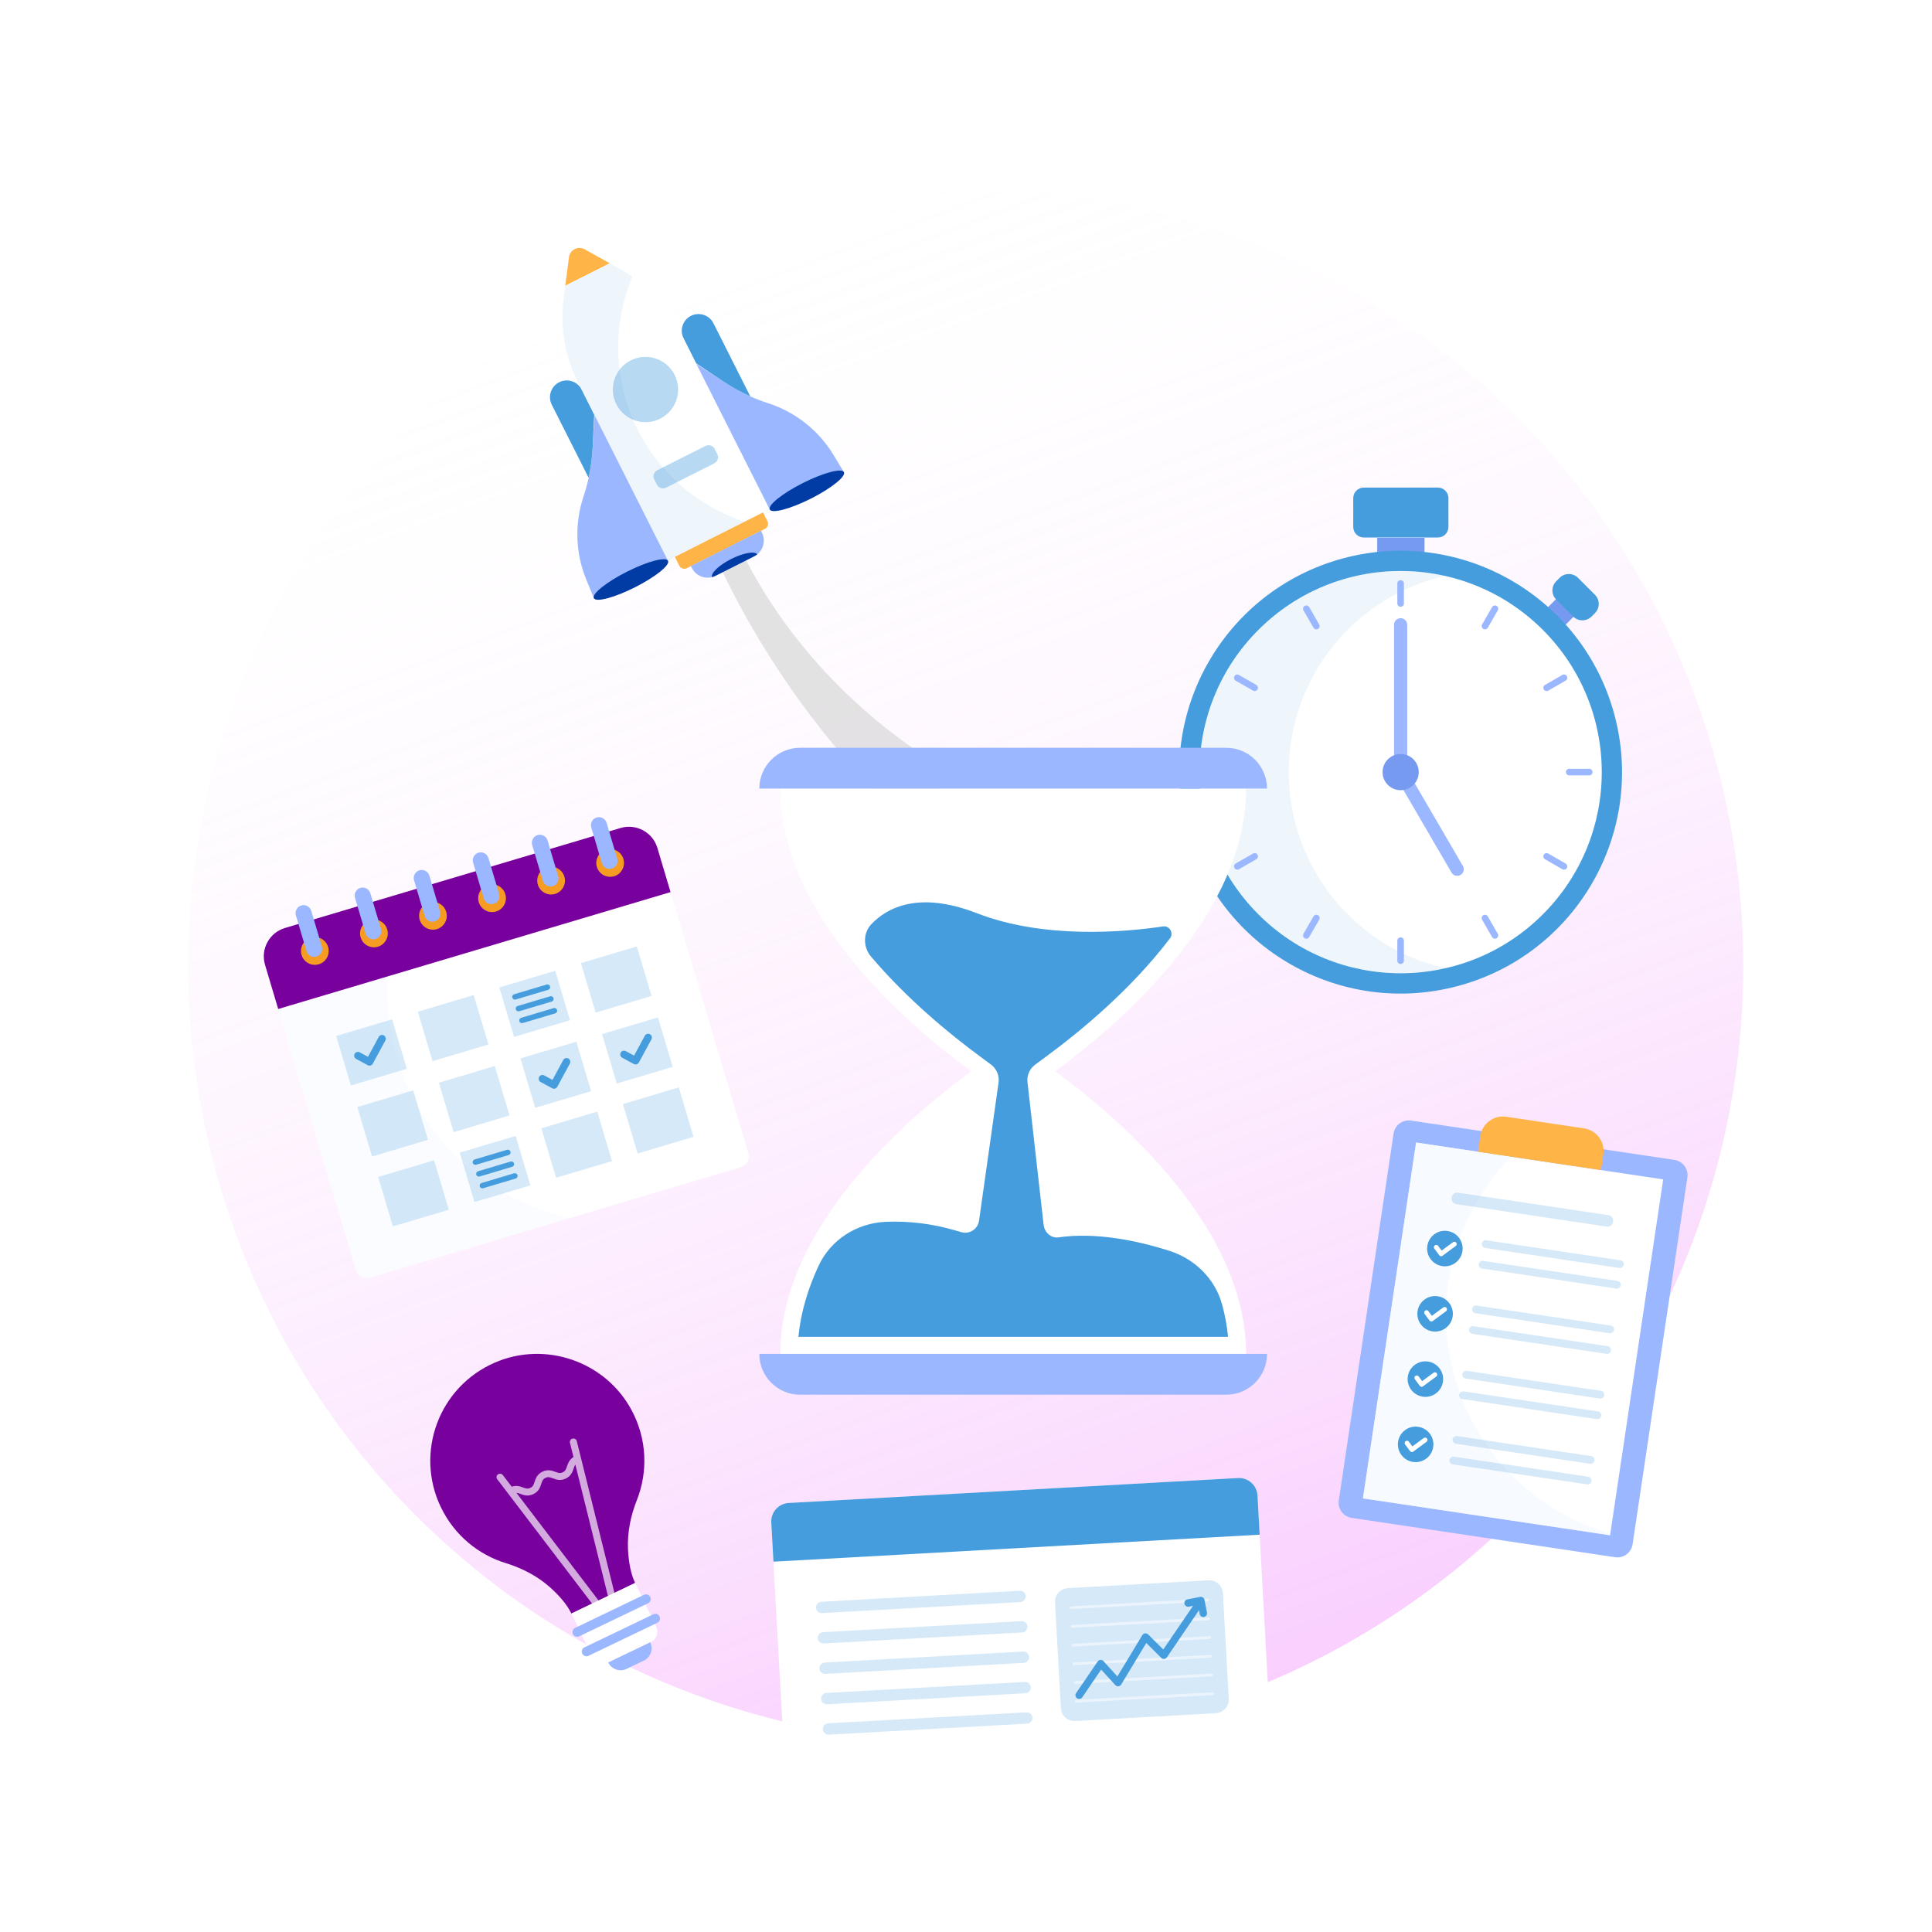 <svg width="516" height="516" viewBox="0 0 516 516" fill="none" xmlns="http://www.w3.org/2000/svg">
<g filter="url(#filter0_f_21245_1291)">
<circle cx="257.92" cy="257.919" r="207.678" transform="rotate(120 257.92 257.919)" fill="url(#paint0_linear_21245_1291)" fill-opacity="0.34"/>
</g>
<g clip-path="url(#clip0_21245_1291)">
<path d="M376.866 299.287L447.206 309.787C449.452 310.123 451 312.214 450.665 314.459L436.038 412.443C435.703 414.689 433.612 416.237 431.366 415.902L361.026 405.402C358.781 405.067 357.232 402.975 357.568 400.73L372.194 302.746C372.529 300.501 374.621 298.952 376.866 299.287Z" fill="#9BB7FF"/>
<path d="M444.206 314.99L378.207 305.139L364.019 400.186L430.018 410.037L444.206 314.99Z" fill="white"/>
<path opacity="0.55" d="M430.082 409.544L430.002 410.054L364.012 400.204L378.202 305.154L403.622 308.954C394.942 317.754 388.872 329.294 386.902 342.454C382.362 372.864 401.282 401.344 430.072 409.554L430.082 409.544Z" fill="#F0F5FF"/>
<path opacity="0.22" d="M396.63 333.305L432.5 338.655C433.06 338.735 433.59 338.345 433.68 337.785C433.77 337.225 433.37 336.695 432.81 336.605L396.94 331.255C396.38 331.175 395.85 331.565 395.76 332.125C395.68 332.685 396.07 333.215 396.63 333.295V333.305Z" fill="#459DDE"/>
<path opacity="0.22" d="M395.81 338.795L431.68 344.145C432.24 344.225 432.77 343.835 432.86 343.275C432.94 342.715 432.55 342.185 431.99 342.105L396.12 336.755C395.56 336.675 395.03 337.065 394.94 337.625C394.86 338.185 395.25 338.715 395.81 338.805V338.795Z" fill="#459DDE"/>
<path d="M390.59 334.164C390.2 336.754 387.79 338.544 385.2 338.154C382.61 337.764 380.82 335.354 381.21 332.764C381.6 330.174 384.01 328.384 386.6 328.774C389.19 329.164 390.98 331.574 390.59 334.164Z" fill="#459DDE"/>
<path d="M383.59 333.114L384.9 334.884L388.43 332.274" stroke="white" stroke-width="1.25" stroke-linecap="round" stroke-linejoin="round"/>
<path opacity="0.22" d="M394.029 350.734L429.899 356.084C430.459 356.164 430.989 355.774 431.079 355.214C431.169 354.654 430.769 354.124 430.209 354.034L394.339 348.684C393.779 348.604 393.249 348.994 393.159 349.554C393.079 350.114 393.469 350.644 394.029 350.724V350.734Z" fill="#459DDE"/>
<path opacity="0.22" d="M393.21 356.234L429.08 361.584C429.64 361.664 430.17 361.274 430.26 360.714C430.34 360.154 429.95 359.624 429.39 359.544L393.52 354.194C392.96 354.114 392.43 354.504 392.35 355.064C392.27 355.624 392.66 356.154 393.22 356.244L393.21 356.234Z" fill="#459DDE"/>
<path d="M387.98 351.594C387.59 354.184 385.18 355.974 382.59 355.584C380 355.194 378.21 352.784 378.6 350.194C378.99 347.604 381.4 345.814 383.99 346.204C386.58 346.594 388.37 349.004 387.98 351.594Z" fill="#459DDE"/>
<path d="M380.992 350.554L382.292 352.314L385.832 349.704" stroke="white" stroke-width="1.25" stroke-linecap="round" stroke-linejoin="round"/>
<path opacity="0.22" d="M391.431 368.174L427.301 373.524C427.861 373.604 428.391 373.214 428.481 372.654C428.561 372.094 428.171 371.564 427.611 371.474L391.741 366.124C391.181 366.044 390.651 366.434 390.561 366.994C390.481 367.554 390.871 368.084 391.431 368.164V368.174Z" fill="#459DDE"/>
<path opacity="0.22" d="M390.613 373.664L426.483 379.014C427.043 379.094 427.573 378.704 427.653 378.144C427.733 377.584 427.343 377.054 426.783 376.964L390.913 371.614C390.353 371.534 389.823 371.924 389.733 372.484C389.653 373.044 390.043 373.574 390.603 373.664H390.613Z" fill="#459DDE"/>
<path d="M385.383 369.034C384.993 371.624 382.583 373.414 379.993 373.024C377.403 372.634 375.613 370.224 376.003 367.634C376.393 365.044 378.803 363.254 381.393 363.644C383.983 364.034 385.773 366.444 385.383 369.034Z" fill="#459DDE"/>
<path d="M378.395 367.985L379.695 369.755L383.225 367.145" stroke="white" stroke-width="1.25" stroke-linecap="round" stroke-linejoin="round"/>
<path opacity="0.22" d="M388.83 385.603L424.7 390.953C425.26 391.033 425.79 390.643 425.88 390.083C425.96 389.523 425.57 388.993 425.01 388.903L389.14 383.553C388.58 383.473 388.05 383.863 387.96 384.423C387.88 384.983 388.27 385.513 388.83 385.603Z" fill="#459DDE"/>
<path opacity="0.22" d="M388.009 391.103L423.879 396.453C424.439 396.533 424.969 396.143 425.059 395.583C425.139 395.023 424.749 394.493 424.189 394.403L388.319 389.053C387.759 388.973 387.229 389.363 387.139 389.923C387.059 390.483 387.449 391.013 388.009 391.103Z" fill="#459DDE"/>
<path d="M382.781 386.464C382.391 389.054 379.981 390.844 377.391 390.454C374.801 390.064 373.011 387.654 373.401 385.064C373.791 382.474 376.201 380.684 378.791 381.074C381.381 381.464 383.171 383.874 382.781 386.464Z" fill="#459DDE"/>
<path d="M375.781 385.424L377.091 387.184L380.621 384.574" stroke="white" stroke-width="1.25" stroke-linecap="round" stroke-linejoin="round"/>
<path opacity="0.22" d="M389.377 318.542L429.602 324.546C430.383 324.663 430.93 325.402 430.813 326.183L430.782 326.391C430.664 327.182 429.927 327.719 429.145 327.602L388.921 321.598C388.14 321.481 387.593 320.742 387.71 319.961L387.741 319.753C387.857 318.972 388.596 318.425 389.377 318.542Z" fill="#459DDE"/>
<path d="M402.303 298.266L423.082 301.368C426.416 301.865 428.713 304.968 428.215 308.301L427.586 312.515L394.74 307.612L395.369 303.398C395.866 300.065 398.97 297.768 402.303 298.266Z" fill="#FFB448"/>
<path d="M214.819 476.679L334.814 470.012C337.538 469.861 339.623 467.53 339.472 464.806L335.839 399.417C335.688 396.693 333.357 394.607 330.633 394.758L210.638 401.425C207.914 401.576 205.828 403.907 205.979 406.632L209.612 472.021C209.764 474.745 212.095 476.83 214.819 476.679Z" fill="white"/>
<path d="M206.572 417.095L336.432 409.885L335.852 399.415C335.702 396.695 333.372 394.605 330.652 394.755L210.652 401.415C207.932 401.565 205.842 403.895 205.992 406.615L206.572 417.085V417.095Z" fill="#459DDE"/>
<path opacity="0.22" d="M219.541 430.824L272.531 427.884C273.361 427.834 274.001 427.124 273.961 426.294C273.911 425.464 273.201 424.824 272.371 424.864L219.381 427.804C218.551 427.854 217.911 428.564 217.951 429.394C217.991 430.224 218.711 430.864 219.541 430.824Z" fill="#459DDE"/>
<path opacity="0.22" d="M220.439 447.064L273.429 444.124C274.259 444.074 274.899 443.364 274.859 442.534C274.809 441.704 274.099 441.064 273.269 441.104L220.279 444.044C219.449 444.094 218.809 444.804 218.849 445.634C218.899 446.464 219.609 447.104 220.439 447.064Z" fill="#459DDE"/>
<path opacity="0.22" d="M219.99 438.944L272.98 436.004C273.81 435.954 274.45 435.244 274.41 434.414C274.36 433.584 273.65 432.944 272.82 432.984L219.83 435.924C219 435.974 218.36 436.684 218.4 437.514C218.45 438.344 219.16 438.984 219.99 438.944Z" fill="#459DDE"/>
<path opacity="0.22" d="M220.893 455.174L273.883 452.234C274.713 452.184 275.353 451.474 275.313 450.644C275.263 449.814 274.553 449.174 273.723 449.214L220.733 452.154C219.903 452.204 219.263 452.914 219.303 453.744C219.353 454.574 220.063 455.214 220.893 455.174Z" fill="#459DDE"/>
<path opacity="0.22" d="M221.342 463.294L274.332 460.354C275.162 460.304 275.802 459.594 275.762 458.764C275.712 457.934 275.002 457.294 274.172 457.334L221.182 460.274C220.352 460.324 219.712 461.034 219.752 461.864C219.802 462.694 220.512 463.334 221.342 463.294Z" fill="#459DDE"/>
<path opacity="0.22" d="M322.767 422.073L285.215 424.16C283.202 424.272 281.661 425.994 281.773 428.007L283.339 456.203C283.451 458.216 285.173 459.757 287.186 459.645L324.738 457.559C326.751 457.447 328.292 455.725 328.18 453.712L326.614 425.515C326.502 423.503 324.78 421.962 322.767 422.073Z" fill="#459DDE"/>
<path opacity="0.5" d="M286.059 429.384L322.489 427.364" stroke="white" stroke-width="0.74" stroke-miterlimit="10" stroke-linecap="round"/>
<path opacity="0.5" d="M286.328 434.384L322.768 432.364" stroke="white" stroke-width="0.74" stroke-miterlimit="10" stroke-linecap="round"/>
<path opacity="0.5" d="M286.609 439.384L323.039 437.354" stroke="white" stroke-width="0.74" stroke-miterlimit="10" stroke-linecap="round"/>
<path opacity="0.5" d="M286.887 444.374L323.317 442.354" stroke="white" stroke-width="0.74" stroke-miterlimit="10" stroke-linecap="round"/>
<path opacity="0.5" d="M287.168 449.374L323.598 447.354" stroke="white" stroke-width="0.74" stroke-miterlimit="10" stroke-linecap="round"/>
<path opacity="0.5" d="M287.438 454.364L323.878 452.344" stroke="white" stroke-width="0.74" stroke-miterlimit="10" stroke-linecap="round"/>
<path d="M288.269 453.744C288.059 453.754 287.849 453.704 287.659 453.574C287.209 453.264 287.089 452.654 287.399 452.204L293.159 443.764C293.329 443.514 293.609 443.354 293.909 443.334C294.189 443.304 294.509 443.434 294.709 443.654L298.429 447.744L305.099 436.704C305.259 436.444 305.519 436.274 305.819 436.234C306.119 436.204 306.419 436.304 306.639 436.514L310.689 440.544L319.239 428.004C319.549 427.554 320.159 427.434 320.609 427.744C321.059 428.054 321.179 428.664 320.869 429.114L311.659 442.634C311.499 442.874 311.229 443.034 310.939 443.064C310.629 443.104 310.359 442.984 310.149 442.784L306.149 438.804L299.449 449.904C299.289 450.174 299.009 450.344 298.699 450.374C298.369 450.414 298.079 450.284 297.869 450.054L294.099 445.914L289.049 453.324C288.869 453.584 288.579 453.734 288.289 453.754L288.269 453.744Z" fill="#459DDE"/>
<path d="M321.437 431.884C320.947 431.914 320.507 431.574 320.417 431.084L319.947 428.634L317.497 429.104C316.947 429.214 316.447 428.854 316.337 428.324C316.237 427.784 316.587 427.274 317.117 427.164L320.537 426.504C321.087 426.394 321.587 426.754 321.697 427.284L322.357 430.704C322.457 431.244 322.107 431.754 321.577 431.864C321.537 431.864 321.487 431.874 321.447 431.884H321.437Z" fill="#459DDE"/>
<g opacity="0.74">
<path d="M243.709 220.885C221.059 200.595 201.649 173.365 189.059 144.175C191.169 143.245 193.289 142.325 195.399 141.395C207.439 169.785 230.509 192.965 254.299 206.415" fill="#D9D9D9"/>
</g>
<path d="M179.51 149.083L158.96 108.313L158.31 119.423C158.18 122.193 157.81 124.923 157.22 127.613C156.86 129.293 156.39 130.953 155.85 132.593C153.42 139.853 153.68 147.723 156.58 154.793L158.58 159.653L158.62 159.763L179.52 149.083H179.51Z" fill="#9BB7FF"/>
<path d="M155.369 104.074L158.709 110.704L158.299 119.414C158.169 122.184 157.799 124.914 157.209 127.604L147.369 108.094C146.259 105.894 147.149 103.194 149.349 102.084C150.459 101.524 151.689 101.474 152.769 101.834C153.859 102.194 154.809 102.964 155.369 104.064V104.074Z" fill="#459DDE"/>
<path d="M178.417 149.784C178.997 150.934 175.037 154.104 169.567 156.864C164.097 159.624 159.187 160.924 158.607 159.764C158.027 158.614 161.987 155.444 167.457 152.684C172.927 149.924 177.837 148.624 178.417 149.784Z" fill="#003CA4"/>
<path d="M225.386 126.094L225.326 125.994L222.606 121.494C218.646 114.954 212.476 110.064 205.186 107.704C203.546 107.174 201.926 106.554 200.366 105.844C197.846 104.724 195.436 103.394 193.126 101.854L183.816 95.764L204.366 136.534L225.376 126.084L225.386 126.094Z" fill="#9BB7FF"/>
<path d="M182.548 90.374L185.888 97.004L193.138 101.854C195.438 103.394 197.858 104.724 200.378 105.844L190.548 86.334C189.438 84.134 186.738 83.244 184.538 84.354C183.428 84.914 182.658 85.874 182.308 86.954C181.948 88.044 182.008 89.264 182.558 90.374H182.548Z" fill="#459DDE"/>
<path d="M205.588 136.084C206.168 137.234 211.078 135.934 216.548 133.184C222.018 130.424 225.978 127.254 225.398 126.104C224.818 124.954 219.908 126.254 214.438 129.004C208.968 131.764 205.008 134.934 205.588 136.084Z" fill="#003CA4"/>
<path d="M162.859 70.324L150.969 76.324L151.969 68.674C152.219 66.714 154.389 65.614 156.129 66.574L162.869 70.324H162.859Z" fill="#FFB448"/>
<path d="M181.529 88.354L205.529 135.964L178.349 149.664L154.349 102.054C150.939 95.284 149.589 87.644 150.469 80.114L150.959 76.324L162.849 70.324L166.189 72.184C172.779 75.944 178.109 81.584 181.519 88.354H181.529Z" fill="white"/>
<path opacity="0.09" d="M170.37 114.824C176.47 126.934 186.9 135.404 198.84 139.334L178.35 149.664L154.35 102.064C150.93 95.284 149.58 87.654 150.47 80.124L150.97 76.334L162.86 70.334L166.2 72.184C167.13 72.714 168.03 73.274 168.9 73.884C163.59 86.634 163.66 101.534 170.37 114.824Z" fill="#459DDE"/>
<path d="M180.247 148.719L203.786 136.855L204.974 139.212C205.348 139.953 205.056 140.862 204.306 141.24L183.455 151.75C182.713 152.123 181.805 151.831 181.427 151.081L180.238 148.724L180.247 148.719Z" fill="#FFB448"/>
<path d="M203.23 141.764L203.49 142.274C204.51 144.294 203.94 146.694 202.25 148.054C202 148.264 201.71 148.444 201.41 148.594L191.11 153.784C190.81 153.934 190.49 154.064 190.17 154.134C188.07 154.684 185.8 153.714 184.78 151.694L184.52 151.184L203.23 141.754V141.764Z" fill="#9BB7FF"/>
<path opacity="0.39" d="M180.178 100.114C182.348 104.414 180.618 109.654 176.318 111.824C172.018 113.994 166.778 112.264 164.608 107.964C162.438 103.664 164.168 98.424 168.468 96.254C172.768 94.084 178.008 95.814 180.178 100.114Z" fill="#459DDE"/>
<path d="M202.237 148.054C201.987 148.264 201.697 148.444 201.397 148.594L191.097 153.784C190.797 153.934 190.477 154.064 190.157 154.134C189.807 153.054 192.047 150.934 195.287 149.294C198.527 147.664 201.577 147.124 202.227 148.044L202.237 148.054Z" fill="#003CA4"/>
<path opacity="0.39" d="M188.43 119.096L175.535 125.596C174.638 126.048 174.277 127.143 174.729 128.04L175.436 129.442C175.888 130.34 176.983 130.701 177.88 130.248L190.775 123.749C191.673 123.296 192.033 122.202 191.581 121.304L190.874 119.902C190.422 119.005 189.328 118.644 188.43 119.096Z" fill="#459DDE"/>
<path d="M74.31 269.482L179.089 238.265L199.889 308.083C200.346 309.616 199.472 311.233 197.938 311.69L98.708 341.253C97.175 341.71 95.558 340.835 95.101 339.302L74.301 269.484L74.31 269.482Z" fill="white"/>
<path opacity="0.31" d="M152.09 325.335L98.72 341.235C97.19 341.695 95.58 340.815 95.12 339.285L74.32 269.475L103.59 260.755C103.13 267.885 103.9 275.215 106.06 282.465C112.72 304.805 130.84 320.605 152.09 325.335Z" fill="#F0F5FF"/>
<path d="M76.108 247.846L165.735 221.144C169.923 219.896 174.327 222.278 175.574 226.466L179.089 238.264L74.301 269.483L70.786 257.685C69.538 253.497 71.92 249.094 76.108 247.846Z" fill="#78009D"/>
<path d="M85.851 250.734C84.981 250.264 83.981 250.164 83.031 250.444C81.071 251.024 79.961 253.094 80.541 255.044C80.821 255.994 81.461 256.774 82.331 257.244C82.881 257.544 83.481 257.694 84.081 257.694C84.441 257.694 84.791 257.644 85.141 257.534C86.091 257.254 86.871 256.614 87.341 255.744C87.811 254.874 87.911 253.874 87.631 252.924C87.351 251.974 86.711 251.194 85.841 250.724L85.851 250.734Z" fill="#F79C23"/>
<path d="M98.809 245.745C97.859 246.025 97.079 246.665 96.609 247.535C96.139 248.405 96.039 249.405 96.319 250.355C96.599 251.305 97.239 252.085 98.109 252.555C98.659 252.855 99.259 253.005 99.869 253.005C100.219 253.005 100.579 252.955 100.929 252.845C101.879 252.565 102.659 251.925 103.129 251.055C103.599 250.185 103.699 249.185 103.419 248.235C102.839 246.275 100.769 245.165 98.819 245.745H98.809Z" fill="#F79C23"/>
<path d="M133.18 236.635C132.31 236.165 131.31 236.065 130.36 236.345C129.41 236.625 128.63 237.265 128.16 238.135C127.69 239.005 127.59 240.005 127.87 240.955C128.15 241.905 128.79 242.685 129.66 243.155C130.21 243.455 130.81 243.605 131.42 243.605C131.77 243.605 132.13 243.555 132.48 243.445C133.43 243.165 134.21 242.525 134.68 241.655C135.15 240.785 135.25 239.785 134.97 238.835C134.69 237.885 134.05 237.105 133.18 236.635Z" fill="#F79C23"/>
<path d="M117.399 241.335C116.529 240.865 115.529 240.765 114.579 241.045C113.629 241.325 112.849 241.965 112.379 242.835C111.909 243.705 111.809 244.705 112.089 245.655C112.369 246.605 113.009 247.385 113.879 247.855C114.429 248.155 115.029 248.305 115.629 248.305C115.989 248.305 116.339 248.255 116.689 248.145C118.639 247.565 119.759 245.495 119.179 243.545C118.899 242.595 118.259 241.815 117.389 241.345L117.399 241.335Z" fill="#F79C23"/>
<path d="M148.95 231.935C148.08 231.465 147.08 231.364 146.13 231.644C145.18 231.924 144.4 232.565 143.93 233.435C143.46 234.305 143.36 235.304 143.64 236.254C143.92 237.204 144.56 237.984 145.43 238.454C145.98 238.754 146.58 238.904 147.19 238.904C147.54 238.904 147.9 238.855 148.25 238.745C150.2 238.165 151.32 236.094 150.74 234.144C150.46 233.194 149.82 232.414 148.95 231.944V231.935Z" fill="#F79C23"/>
<path d="M166.509 229.425C166.229 228.475 165.589 227.695 164.719 227.225C163.849 226.755 162.849 226.655 161.899 226.935C160.949 227.215 160.169 227.855 159.699 228.725C159.229 229.595 159.129 230.595 159.409 231.545C159.889 233.145 161.359 234.185 162.959 234.185C163.309 234.185 163.659 234.135 164.009 234.035C164.959 233.755 165.739 233.115 166.209 232.245C166.679 231.375 166.779 230.375 166.499 229.425H166.509Z" fill="#F79C23"/>
<path d="M83.922 255.574C83.002 255.574 82.152 254.974 81.872 254.044L79.032 244.494C78.692 243.364 79.342 242.174 80.472 241.834C81.602 241.494 82.792 242.144 83.132 243.274L85.972 252.824C86.312 253.954 85.662 255.144 84.532 255.484C84.332 255.544 84.122 255.574 83.922 255.574Z" fill="#9BB7FF"/>
<path d="M99.703 250.874C98.783 250.874 97.933 250.274 97.653 249.344L94.813 239.794C94.473 238.664 95.123 237.474 96.253 237.134C97.383 236.794 98.573 237.444 98.913 238.574L101.753 248.124C102.093 249.254 101.443 250.444 100.313 250.784C100.113 250.844 99.903 250.874 99.703 250.874Z" fill="#9BB7FF"/>
<path d="M115.473 246.174C114.553 246.174 113.703 245.574 113.423 244.644L110.583 235.094C110.243 233.964 110.893 232.774 112.023 232.434C113.153 232.094 114.343 232.744 114.683 233.874L117.523 243.424C117.863 244.554 117.213 245.744 116.083 246.084C115.883 246.144 115.673 246.174 115.473 246.174Z" fill="#9BB7FF"/>
<path d="M131.25 241.475C130.33 241.475 129.48 240.875 129.2 239.945L126.36 230.395C126.02 229.265 126.67 228.075 127.8 227.735C128.93 227.395 130.12 228.045 130.46 229.175L133.3 238.725C133.64 239.855 132.99 241.045 131.86 241.385C131.66 241.445 131.45 241.475 131.25 241.475Z" fill="#9BB7FF"/>
<path d="M147.031 236.775C146.111 236.775 145.261 236.175 144.981 235.245L142.141 225.695C141.801 224.565 142.451 223.375 143.581 223.035C144.711 222.695 145.901 223.345 146.241 224.475L149.081 234.025C149.421 235.155 148.771 236.345 147.641 236.685C147.441 236.745 147.231 236.775 147.031 236.775Z" fill="#9BB7FF"/>
<path d="M162.801 232.074C161.881 232.074 161.031 231.474 160.751 230.544L157.911 220.994C157.571 219.864 158.221 218.674 159.351 218.334C160.481 217.994 161.671 218.644 162.011 219.774L164.851 229.324C165.191 230.454 164.541 231.644 163.411 231.984C163.211 232.044 163.001 232.074 162.801 232.074Z" fill="#9BB7FF"/>
<path opacity="0.22" d="M104.724 272.249L89.793 276.697L93.727 289.904L108.659 285.455L104.724 272.249Z" fill="#459DDE"/>
<path opacity="0.22" d="M126.517 265.758L111.586 270.206L115.52 283.412L130.452 278.964L126.517 265.758Z" fill="#459DDE"/>
<path opacity="0.22" d="M148.295 259.279L133.363 263.728L137.298 276.934L152.229 272.485L148.295 259.279Z" fill="#459DDE"/>
<path d="M137.529 266.975C137.209 266.975 136.919 266.765 136.829 266.455C136.709 266.065 136.939 265.655 137.319 265.545L145.999 262.955C146.389 262.835 146.799 263.065 146.909 263.445C147.029 263.835 146.799 264.245 146.419 264.355L137.739 266.945C137.669 266.965 137.599 266.975 137.529 266.975Z" fill="#459DDE"/>
<path d="M138.467 270.114C138.147 270.114 137.857 269.904 137.767 269.594C137.647 269.204 137.867 268.794 138.257 268.684L146.937 266.094C147.327 265.974 147.737 266.204 147.847 266.584C147.967 266.974 147.747 267.384 147.357 267.494L138.677 270.084C138.607 270.104 138.537 270.114 138.467 270.114Z" fill="#459DDE"/>
<path d="M139.4 273.265C139.08 273.265 138.79 273.055 138.7 272.745C138.58 272.355 138.81 271.945 139.19 271.835L147.87 269.245C148.26 269.125 148.67 269.355 148.78 269.735C148.9 270.125 148.67 270.535 148.29 270.645L139.61 273.235C139.54 273.255 139.47 273.265 139.4 273.265Z" fill="#459DDE"/>
<path opacity="0.22" d="M170.084 252.788L155.152 257.236L159.087 270.443L174.018 265.994L170.084 252.788Z" fill="#459DDE"/>
<path opacity="0.22" d="M110.373 291.217L95.441 295.665L99.376 308.871L114.307 304.423L110.373 291.217Z" fill="#459DDE"/>
<path opacity="0.22" d="M132.15 284.719L117.219 289.167L121.153 302.373L136.085 297.925L132.15 284.719Z" fill="#459DDE"/>
<path opacity="0.22" d="M153.939 278.226L139.008 282.675L142.942 295.881L157.874 291.433L153.939 278.226Z" fill="#459DDE"/>
<path opacity="0.22" d="M175.732 271.738L160.801 276.187L164.735 289.393L179.667 284.944L175.732 271.738Z" fill="#459DDE"/>
<path opacity="0.22" d="M115.935 309.891L101.004 314.34L104.938 327.546L119.87 323.098L115.935 309.891Z" fill="#459DDE"/>
<path opacity="0.22" d="M137.724 303.39L122.793 307.839L126.727 321.045L141.659 316.597L137.724 303.39Z" fill="#459DDE"/>
<path opacity="0.22" d="M159.513 296.899L144.582 301.348L148.517 314.554L163.448 310.106L159.513 296.899Z" fill="#459DDE"/>
<path opacity="0.22" d="M181.295 290.421L166.363 294.869L170.298 308.076L185.229 303.627L181.295 290.421Z" fill="#459DDE"/>
<path d="M126.962 311.105C126.642 311.105 126.352 310.895 126.262 310.585C126.142 310.195 126.372 309.785 126.752 309.675L135.432 307.085C135.822 306.975 136.232 307.195 136.342 307.575C136.462 307.965 136.232 308.375 135.852 308.485L127.172 311.075C127.102 311.095 127.032 311.105 126.962 311.105Z" fill="#459DDE"/>
<path d="M127.901 314.245C127.581 314.245 127.291 314.035 127.201 313.725C127.081 313.335 127.301 312.925 127.691 312.815L136.371 310.225C136.761 310.115 137.171 310.335 137.281 310.715C137.401 311.105 137.171 311.515 136.791 311.625L128.111 314.215C128.041 314.235 127.971 314.245 127.901 314.245Z" fill="#459DDE"/>
<path d="M128.834 317.385C128.514 317.385 128.224 317.175 128.134 316.865C128.014 316.475 128.244 316.065 128.624 315.955L137.304 313.365C137.694 313.255 138.104 313.475 138.214 313.855C138.334 314.245 138.104 314.655 137.724 314.765L129.044 317.355C128.974 317.375 128.904 317.385 128.834 317.385Z" fill="#459DDE"/>
<path d="M148.26 290.745C148.01 290.815 147.74 290.795 147.5 290.665L144.4 288.995C143.91 288.735 143.73 288.125 143.99 287.635C144.25 287.145 144.86 286.965 145.35 287.225L147.56 288.425L150.43 283.115C150.69 282.625 151.3 282.445 151.79 282.705C152.28 282.965 152.46 283.575 152.2 284.065L148.85 290.255C148.72 290.495 148.5 290.665 148.25 290.735L148.26 290.745Z" fill="#459DDE"/>
<path d="M98.979 284.575C98.729 284.645 98.459 284.625 98.219 284.495L95.119 282.825C94.629 282.565 94.449 281.955 94.709 281.465C94.969 280.975 95.579 280.795 96.069 281.055L98.279 282.255L101.149 276.945C101.409 276.455 102.019 276.275 102.509 276.535C102.999 276.795 103.179 277.405 102.919 277.895L99.569 284.085C99.439 284.325 99.219 284.495 98.969 284.565L98.979 284.575Z" fill="#459DDE"/>
<path d="M170.049 284.255C169.799 284.325 169.529 284.305 169.289 284.175L166.189 282.505C165.699 282.245 165.519 281.635 165.779 281.145C166.039 280.655 166.649 280.475 167.139 280.735L169.349 281.935L172.219 276.625C172.479 276.135 173.089 275.955 173.579 276.215C174.069 276.475 174.249 277.085 173.989 277.575L170.639 283.765C170.509 284.005 170.289 284.175 170.039 284.245L170.049 284.255Z" fill="#459DDE"/>
<path d="M413.113 162.485L417.809 167.18L420.616 164.372L415.921 159.677L413.113 162.485Z" fill="#769AF0"/>
<path d="M415.641 160.15L420.153 164.661C421.512 166.02 423.715 166.02 425.074 164.661L425.972 163.763C427.331 162.404 427.331 160.201 425.972 158.842L421.461 154.331C420.102 152.971 417.898 152.971 416.539 154.331L415.641 155.229C414.282 156.588 414.282 158.791 415.641 160.15Z" fill="#459DDE"/>
<path d="M367.827 147.984H380.457V143.654H367.827V147.984Z" fill="#769AF0"/>
<path d="M364.238 143.555H384.038C385.59 143.555 386.848 142.297 386.848 140.745V133.035C386.848 131.483 385.59 130.225 384.038 130.225H364.238C362.686 130.225 361.428 131.483 361.428 133.035V140.745C361.428 142.297 362.686 143.555 364.238 143.555Z" fill="#459DDE"/>
<path d="M388.159 263.656C419.876 255.877 439.282 223.86 431.503 192.143C423.724 160.426 391.707 141.021 359.991 148.799C328.274 156.578 308.868 188.595 316.647 220.312C324.426 252.029 356.443 271.434 388.159 263.656Z" fill="#459DDE"/>
<path d="M412.067 244.204C433.046 223.225 433.046 189.211 412.067 168.232C391.088 147.253 357.074 147.253 336.095 168.232C315.116 189.211 315.116 223.225 336.095 244.204C357.074 265.183 391.088 265.183 412.067 244.204Z" fill="white"/>
<path opacity="0.09" d="M386.007 153.814C382.167 152.944 378.187 152.484 374.087 152.484C344.417 152.484 320.367 176.534 320.367 206.204C320.367 235.874 344.417 259.924 374.087 259.924C378.187 259.924 382.167 259.474 386.007 258.594C362.077 253.164 344.207 231.764 344.207 206.194C344.207 180.624 362.077 159.224 386.007 153.794V153.814Z" fill="#459DDE"/>
<path d="M374.08 207.965C375.05 207.965 375.84 207.174 375.84 206.204V166.864C375.84 165.894 375.05 165.104 374.08 165.104C373.11 165.104 372.32 165.894 372.32 166.864V206.204C372.32 207.174 373.11 207.965 374.08 207.965Z" fill="#9BB7FF"/>
<path d="M389.198 233.924C389.498 233.924 389.798 233.844 390.078 233.684C390.918 233.194 391.198 232.124 390.708 231.284L375.588 205.324C375.098 204.484 374.028 204.204 373.188 204.694C372.348 205.184 372.068 206.254 372.558 207.094L387.678 233.054C388.008 233.614 388.588 233.924 389.198 233.924Z" fill="#9BB7FF"/>
<path d="M369.258 206.215C369.258 208.885 371.418 211.045 374.088 211.045C376.758 211.045 378.918 208.885 378.918 206.215C378.918 203.545 376.758 201.385 374.088 201.385C371.418 201.385 369.258 203.545 369.258 206.215Z" fill="#769AF0"/>
<path d="M374.079 162.064C374.559 162.064 374.959 161.674 374.959 161.184V155.834C374.959 155.354 374.569 154.954 374.079 154.954C373.589 154.954 373.199 155.344 373.199 155.834V161.184C373.199 161.664 373.589 162.064 374.079 162.064Z" fill="#9BB7FF"/>
<path d="M396.6 168.094C396.9 168.094 397.2 167.934 397.36 167.654L400.03 163.024C400.27 162.604 400.13 162.064 399.71 161.824C399.29 161.584 398.75 161.724 398.51 162.144L395.84 166.774C395.6 167.194 395.74 167.734 396.16 167.974C396.3 168.054 396.45 168.094 396.6 168.094Z" fill="#9BB7FF"/>
<path d="M413.076 184.575C413.226 184.575 413.376 184.535 413.516 184.455L418.146 181.785C418.566 181.545 418.706 181.005 418.466 180.585C418.226 180.165 417.686 180.025 417.266 180.265L412.636 182.935C412.216 183.175 412.076 183.715 412.316 184.135C412.476 184.415 412.776 184.575 413.076 184.575Z" fill="#9BB7FF"/>
<path d="M419.107 207.094H424.457C424.937 207.094 425.337 206.704 425.337 206.214C425.337 205.724 424.947 205.334 424.457 205.334H419.107C418.627 205.334 418.227 205.724 418.227 206.214C418.227 206.704 418.617 207.094 419.107 207.094Z" fill="#9BB7FF"/>
<path d="M417.706 232.274C418.006 232.274 418.306 232.114 418.466 231.834C418.706 231.414 418.566 230.874 418.146 230.634L413.516 227.964C413.096 227.724 412.556 227.864 412.316 228.284C412.076 228.704 412.216 229.244 412.636 229.484L417.266 232.154C417.406 232.234 417.556 232.274 417.706 232.274Z" fill="#9BB7FF"/>
<path d="M399.27 250.714C399.42 250.714 399.57 250.674 399.71 250.594C400.13 250.354 400.27 249.814 400.03 249.394L397.36 244.764C397.12 244.344 396.58 244.204 396.16 244.444C395.74 244.684 395.6 245.224 395.84 245.644L398.51 250.274C398.67 250.554 398.97 250.714 399.27 250.714Z" fill="#9BB7FF"/>
<path d="M374.079 257.464C374.559 257.464 374.959 257.074 374.959 256.584V251.234C374.959 250.744 374.569 250.354 374.079 250.354C373.589 250.354 373.199 250.744 373.199 251.234V256.584C373.199 257.074 373.589 257.464 374.079 257.464Z" fill="#9BB7FF"/>
<path d="M348.897 250.714C349.197 250.714 349.497 250.554 349.657 250.274L352.327 245.644C352.567 245.224 352.427 244.684 352.007 244.444C351.587 244.204 351.047 244.344 350.807 244.764L348.137 249.394C347.897 249.814 348.037 250.354 348.457 250.594C348.597 250.674 348.747 250.714 348.897 250.714Z" fill="#9BB7FF"/>
<path d="M330.459 232.274C330.609 232.274 330.759 232.234 330.899 232.154L335.529 229.484C335.949 229.244 336.089 228.704 335.849 228.284C335.609 227.864 335.069 227.724 334.649 227.964L330.019 230.634C329.599 230.874 329.459 231.414 329.699 231.834C329.859 232.114 330.159 232.274 330.459 232.274Z" fill="#9BB7FF"/>
<path d="M323.708 207.094H329.058C329.548 207.094 329.938 206.704 329.938 206.214C329.938 205.724 329.548 205.334 329.058 205.334H323.708C323.218 205.334 322.828 205.724 322.828 206.214C322.828 206.704 323.218 207.094 323.708 207.094Z" fill="#9BB7FF"/>
<path d="M335.089 184.575C335.389 184.575 335.689 184.415 335.849 184.135C336.089 183.715 335.949 183.175 335.529 182.935L330.899 180.265C330.479 180.025 329.939 180.165 329.699 180.585C329.459 181.005 329.599 181.545 330.019 181.785L334.649 184.455C334.789 184.535 334.939 184.575 335.089 184.575Z" fill="#9BB7FF"/>
<path d="M351.567 168.094C351.717 168.094 351.867 168.054 352.007 167.974C352.427 167.734 352.567 167.194 352.327 166.774L349.657 162.144C349.417 161.724 348.877 161.584 348.457 161.824C348.037 162.064 347.897 162.604 348.137 163.024L350.807 167.654C350.967 167.934 351.267 168.094 351.567 168.094Z" fill="#9BB7FF"/>
<g filter="url(#filter1_d_21245_1291)">
<path d="M281.856 282.115C299.776 268.925 332.806 240.095 332.806 206.615H208.406C208.406 240.095 241.436 268.935 259.356 282.115C241.436 295.305 208.406 324.135 208.406 357.615H332.806C332.806 324.135 299.776 295.295 281.856 282.115Z" fill="white"/>
<path d="M326.404 344.445C324.554 337.545 319.104 332.235 312.304 330.065C304.094 327.455 292.804 324.975 282.464 326.505C282.344 326.525 282.204 326.525 282.054 326.505C280.294 326.385 278.934 324.915 278.734 323.165L274.424 285.045C274.214 283.235 274.994 281.445 276.464 280.355L279.134 278.385C288.904 271.215 302.194 260.125 312.464 246.635C313.554 245.205 312.374 243.175 310.604 243.435C300.164 244.985 278.774 246.835 260.884 239.895C245.264 233.825 236.834 238.525 232.754 242.795C230.464 245.185 230.484 248.945 232.624 251.475C242.224 262.795 253.514 272.105 262.084 278.405L264.674 280.325C266.184 281.445 266.954 283.295 266.694 285.155L261.484 322.015C261.164 324.275 258.924 325.725 256.734 325.085L254.904 324.555C248.954 322.825 242.774 322.075 236.584 322.325C228.904 322.635 221.884 327.075 218.644 334.035C215.814 340.105 213.874 346.475 213.234 353.045H327.994C327.714 350.145 327.174 347.285 326.424 344.475L326.404 344.445Z" fill="#459DDE"/>
<path d="M327.497 195.715H213.697C207.677 195.715 202.797 200.595 202.797 206.615H338.397C338.397 200.595 333.517 195.715 327.497 195.715Z" fill="#9BB7FF"/>
<path d="M213.697 368.504H327.497C333.517 368.504 338.397 363.624 338.397 357.604H202.797C202.797 363.624 207.677 368.504 213.697 368.504Z" fill="#9BB7FF"/>
</g>
<path d="M117.738 402.524C110.748 387.954 117.198 370.404 132.168 363.924C145.688 358.064 161.688 363.614 168.668 376.594C172.858 384.384 173.068 393.164 170.078 400.694C168.418 404.884 167.508 409.354 167.728 413.864C167.898 417.144 168.438 420.294 169.628 422.774L161.118 426.864L152.608 430.954C151.418 428.474 149.298 426.074 146.848 423.894C143.468 420.894 139.408 418.814 135.098 417.484C127.748 415.224 121.338 410.014 117.748 402.534L117.738 402.524Z" fill="#78009D"/>
<path opacity="0.67" d="M132.986 393.794C133.406 393.464 133.986 393.554 134.306 393.974L136.666 397.064C137.896 396.644 138.876 396.964 139.676 397.264C140.496 397.574 140.956 397.714 141.646 397.384C142.336 397.054 142.506 396.604 142.786 395.764C143.076 394.864 143.456 393.734 144.896 393.044C146.336 392.354 147.446 392.764 148.336 393.104C149.156 393.414 149.616 393.554 150.306 393.224C150.996 392.894 151.166 392.444 151.436 391.614C151.706 390.804 152.066 389.834 153.166 389.144L152.226 385.364C152.106 384.864 152.386 384.354 152.916 384.224C153.416 384.094 153.926 384.404 154.056 384.904L164.376 426.524C164.486 426.964 164.266 427.404 163.866 427.594C163.806 427.624 163.746 427.644 163.686 427.664C163.176 427.784 162.676 427.484 162.546 426.974L153.666 391.154C153.486 391.414 153.366 391.744 153.216 392.174C152.916 393.084 152.546 394.204 151.106 394.894C149.666 395.584 148.556 395.174 147.666 394.834C146.846 394.524 146.386 394.384 145.696 394.714C145.006 395.044 144.826 395.494 144.556 396.334C144.266 397.234 143.886 398.364 142.446 399.054C140.996 399.744 139.896 399.334 139.006 398.994C138.576 398.834 138.236 398.724 137.926 398.704L160.306 428.044C160.616 428.454 160.536 429.044 160.126 429.364C160.076 429.404 160.016 429.434 159.966 429.464C159.576 429.654 159.086 429.544 158.816 429.184L132.806 395.084C132.486 394.674 132.576 394.084 132.986 393.764V393.794Z" fill="white"/>
<path d="M173.84 438.549L162.317 444.077C160.794 444.808 158.966 444.165 158.235 442.642L152.62 430.939L169.652 422.768L175.266 434.471C175.997 435.994 175.355 437.822 173.831 438.553L173.84 438.549Z" fill="white"/>
<path d="M167.329 445.734L171.959 443.514C173.779 442.634 174.549 440.454 173.679 438.624L162.449 444.014C163.329 445.834 165.509 446.604 167.339 445.734H167.329Z" fill="#9BB7FF"/>
<path d="M153.729 437.085C153.429 436.975 153.169 436.755 153.019 436.445C152.719 435.825 152.979 435.075 153.609 434.775L171.999 425.945C172.619 425.645 173.369 425.905 173.669 426.535C173.969 427.155 173.709 427.905 173.079 428.205L154.689 437.035C154.379 437.185 154.039 437.195 153.729 437.085Z" fill="#9BB7FF"/>
<path d="M156.217 442.285C155.917 442.175 155.657 441.955 155.507 441.645C155.207 441.025 155.467 440.275 156.097 439.975L174.487 431.145C175.107 430.845 175.857 431.105 176.157 431.735C176.457 432.355 176.197 433.105 175.567 433.405L157.177 442.235C156.867 442.385 156.527 442.395 156.217 442.285Z" fill="#9BB7FF"/>
</g>
<defs>
<filter id="filter0_f_21245_1291" x="0.001" y="-0" width="515.839" height="515.839" filterUnits="userSpaceOnUse" color-interpolation-filters="sRGB">
<feFlood flood-opacity="0" result="BackgroundImageFix"/>
<feBlend mode="normal" in="SourceGraphic" in2="BackgroundImageFix" result="shape"/>
<feGaussianBlur stdDeviation="25.103" result="effect1_foregroundBlur_21245_1291"/>
</filter>
<filter id="filter1_d_21245_1291" x="178.797" y="175.715" width="183.602" height="220.79" filterUnits="userSpaceOnUse" color-interpolation-filters="sRGB">
<feFlood flood-opacity="0" result="BackgroundImageFix"/>
<feColorMatrix in="SourceAlpha" type="matrix" values="0 0 0 0 0 0 0 0 0 0 0 0 0 0 0 0 0 0 127 0" result="hardAlpha"/>
<feOffset dy="4"/>
<feGaussianBlur stdDeviation="12"/>
<feComposite in2="hardAlpha" operator="out"/>
<feColorMatrix type="matrix" values="0 0 0 0 0 0 0 0 0 0 0 0 0 0 0 0 0 0 0.14 0"/>
<feBlend mode="normal" in2="BackgroundImageFix" result="effect1_dropShadow_21245_1291"/>
<feBlend mode="normal" in="SourceGraphic" in2="effect1_dropShadow_21245_1291" result="shape"/>
</filter>
<linearGradient id="paint0_linear_21245_1291" x1="389.568" y1="98.461" x2="119.637" y2="426.307" gradientUnits="userSpaceOnUse">
<stop stop-color="#EE72FC"/>
<stop offset="1" stop-color="white" stop-opacity="0"/>
</linearGradient>
<clipPath id="clip0_21245_1291">
<rect width="380.23" height="410.46" fill="white" transform="translate(70.469 66.225)"/>
</clipPath>
</defs>
</svg>

